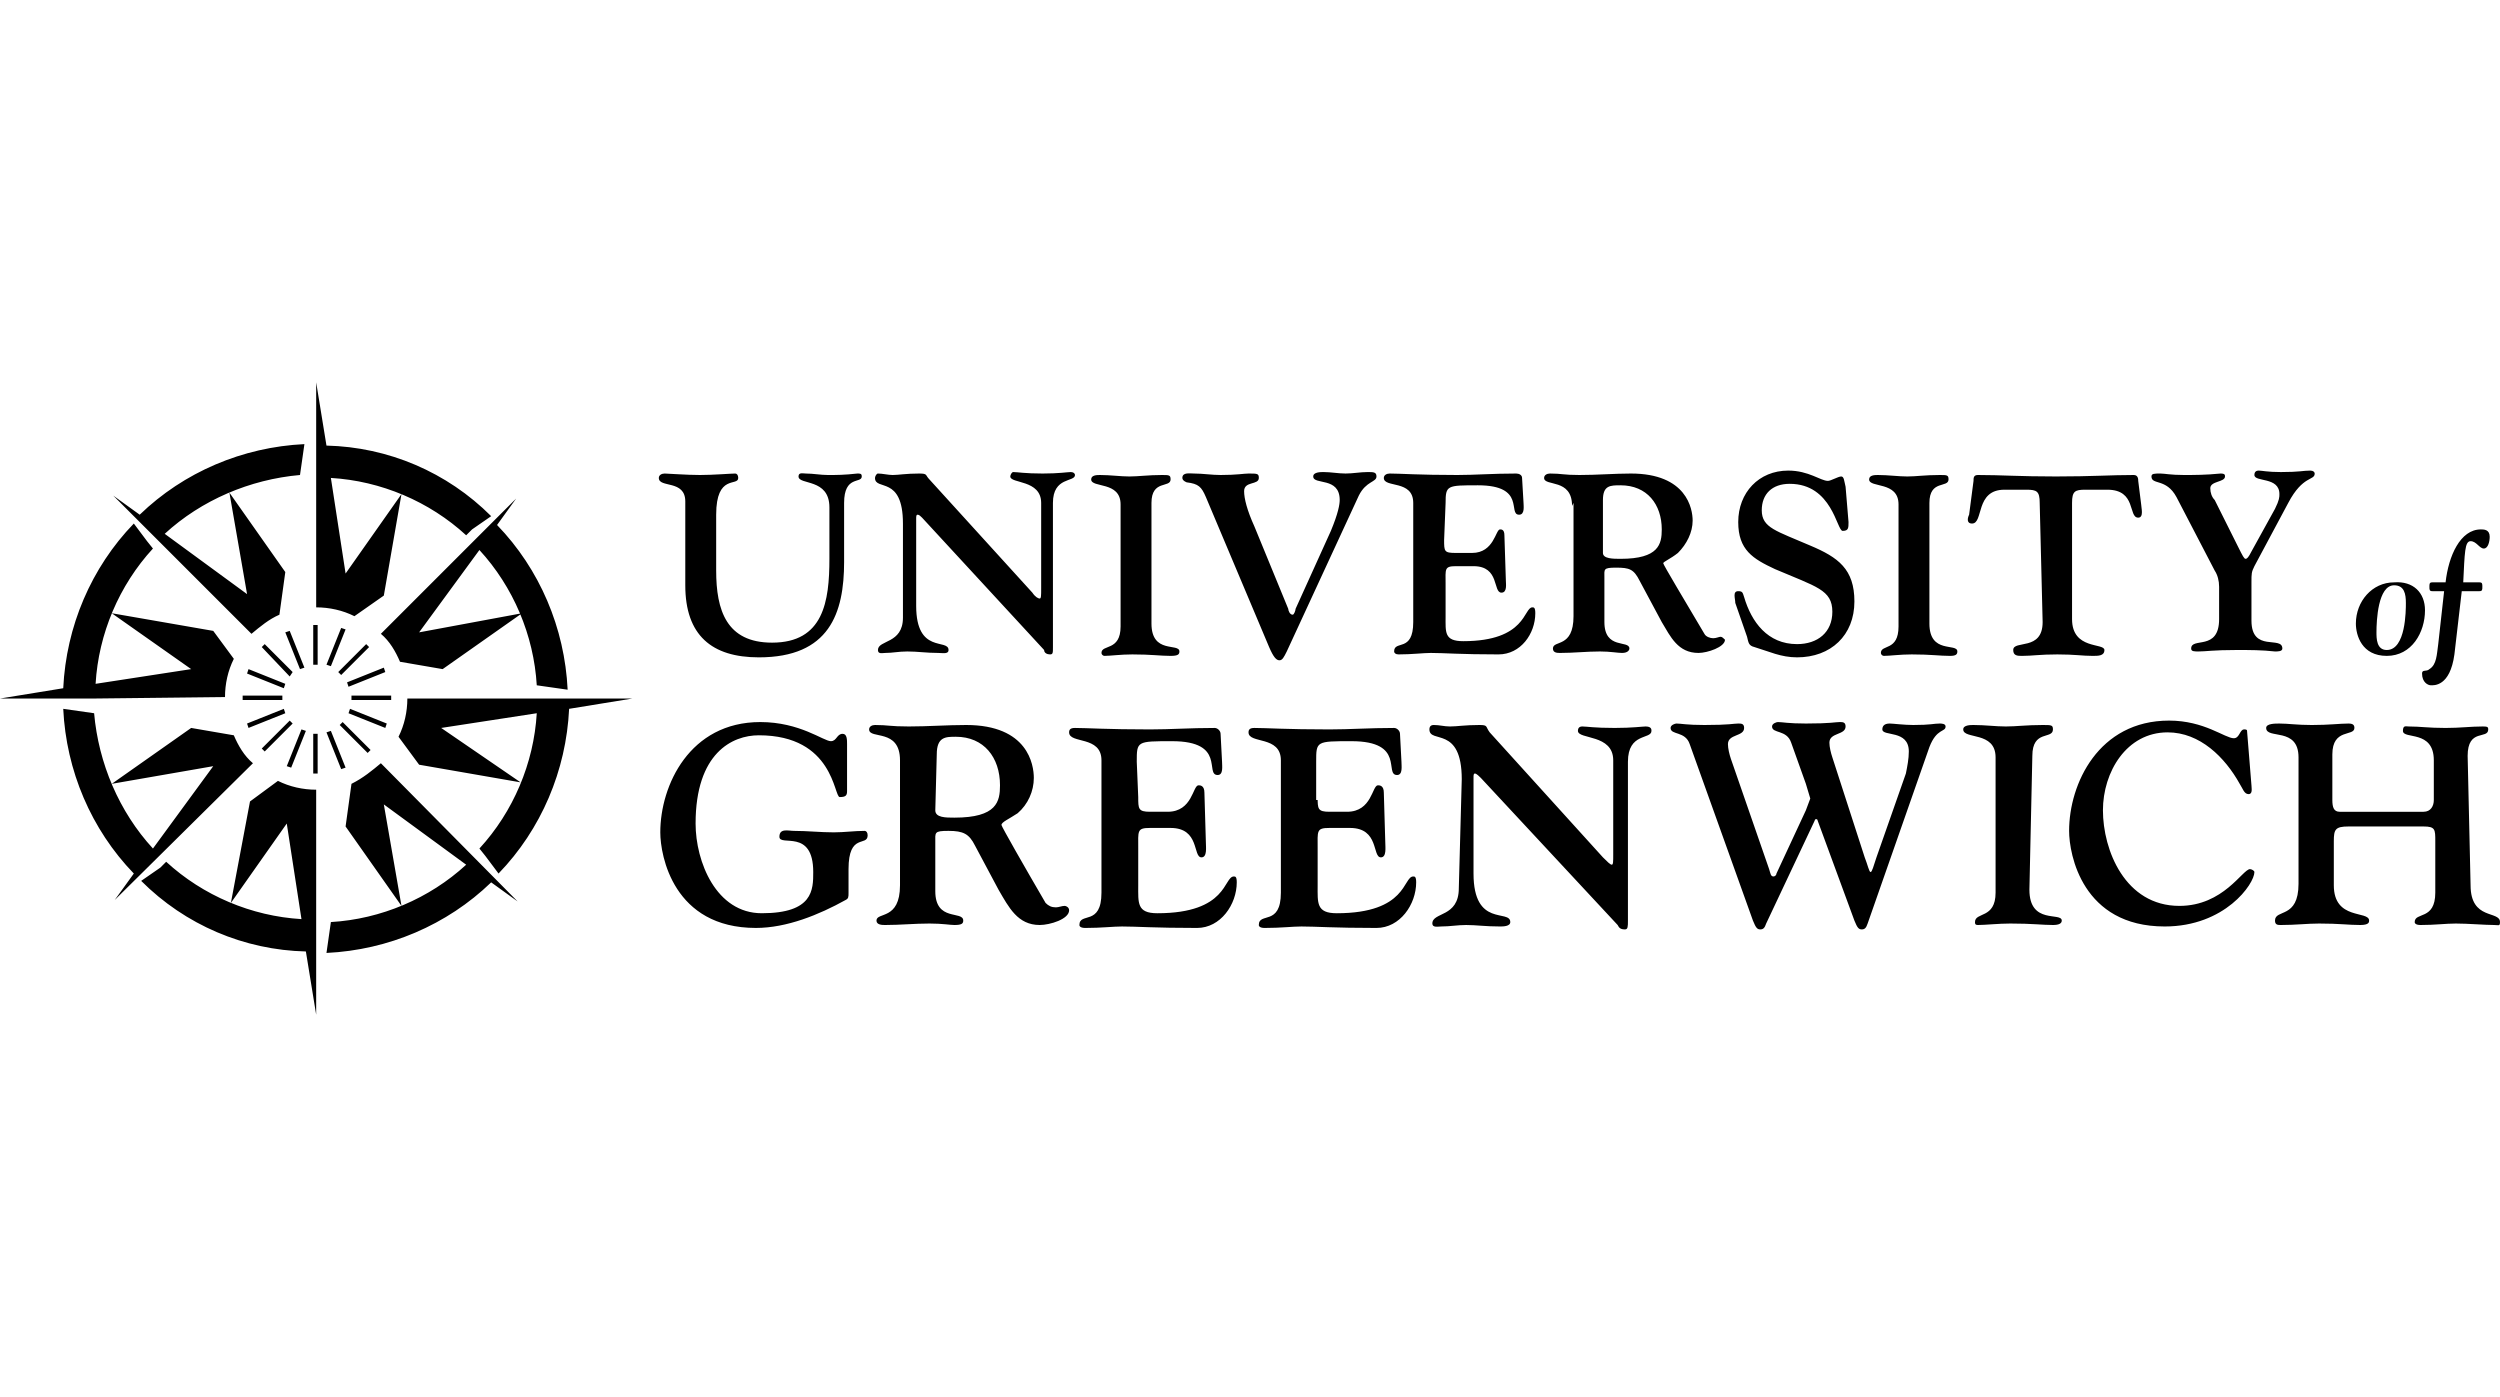 <svg xmlns="http://www.w3.org/2000/svg" viewBox="0 0 170 95" style="enable-background:new 0 0 170 95" xml:space="preserve">
<style>.partner-logo{fill:#000000}</style>
<path class="partner-logo" d="M57.6 53.8c0 .3-.1.4-.5.4s-.4-4.2-5.5-4.2c-1.8 0-4.3 1.2-4.3 6 0 2.6 1.4 6.1 4.5 6.1 3.5 0 3.5-1.6 3.5-2.8 0-3-2.3-1.7-2.3-2.4 0-.6.6-.4 1-.4.9 0 1.8.1 2.7.1.7 0 1.4-.1 2.1-.1.1 0 .2.1.2.3 0 .8-1.3-.2-1.3 2.3v1.6c0 .3 0 .4-.2.5-1.8 1-4 1.9-6.1 1.9-5.6 0-6.5-4.9-6.5-6.5 0-3.2 2-7.5 6.8-7.5 2.7 0 4.3 1.3 4.8 1.3.4 0 .4-.5.8-.5.3 0 .3.4.3.7v3.2zm3.6-2.1c0-2.2-2.1-1.4-2.1-2.1 0-.2.2-.3.4-.3.9 0 1 .1 2.3.1s2.6-.1 3.9-.1c4.2 0 4.6 2.7 4.6 3.6 0 .9-.4 1.8-1.1 2.4-.6.4-1.1.6-1.1.8 0 .1 1.6 2.9 3 5.3.2.2.4.3.7.3.2 0 .4-.1.6-.1.1 0 .3.1.3.3 0 .6-1.3 1-2 1-1.5 0-2.1-1.2-2.8-2.4l-1.6-3c-.4-.8-.8-1-1.8-1s-.9.1-.9.8v3.3c0 2.1 1.9 1.3 1.9 2 0 .2-.1.3-.6.3-.3 0-.8-.1-1.7-.1-1 0-2 .1-3 .1-.2 0-.6 0-.6-.3 0-.6 1.6 0 1.6-2.4v-8.5zm2.4 3.4c0 .5.7.5 1.3.5 2.9 0 3.1-1.1 3.1-2.2 0-1.9-1.1-3.3-3-3.3-.7 0-1.3 0-1.3 1.2l-.1 3.8zm13.8-.9c0 .8 0 1 .8 1h1.2c1.7 0 1.7-1.8 2.1-1.8.1 0 .4 0 .4.5l.1 3.4c0 .3.1 1-.3 1-.6 0-.1-2-2.1-2h-1.4c-.9 0-.8.2-.8 1.4v2.5c0 1.2-.1 1.9 1.3 1.9 4.8 0 4.5-2.5 5.2-2.5.1 0 .2 0 .2.4 0 1.5-1.1 3.1-2.7 3.1-2.9 0-4.1-.1-5.1-.1-.6 0-1.4.1-2.5.1-.3 0-.4-.1-.4-.2 0-.9 1.5.1 1.5-2.2v-9c0-1.7-2.2-1.1-2.2-1.9 0-.2.1-.3.4-.3.8 0 2.2.1 5.1.1 1.4 0 2.7-.1 4.4-.1.2 0 .4.2.4.4l.1 1.9c0 .3.1.9-.3.9-.9 0 .6-2.3-3.1-2.3-2.4 0-2.4 0-2.4 1.4l.1 2.4zm12.2 0c0 .8 0 1 .8 1h1.2c1.7 0 1.7-1.8 2.1-1.8.1 0 .4 0 .4.5l.1 3.4c0 .3.1 1-.3 1-.6 0-.1-2-2.1-2h-1.4c-.9 0-.8.2-.8 1.4v2.5c0 1.2-.1 1.9 1.3 1.9 4.8 0 4.5-2.5 5.2-2.5.1 0 .2 0 .2.4 0 1.5-1.1 3.1-2.7 3.1-2.9 0-4.1-.1-5.1-.1-.6 0-1.4.1-2.5.1-.3 0-.4-.1-.4-.2 0-.9 1.5.1 1.5-2.2v-9c0-1.7-2.2-1.1-2.2-1.9 0-.2.1-.3.4-.3.8 0 2.2.1 5.1.1 1.4 0 2.7-.1 4.4-.1.2 0 .4.2.4.4l.1 1.9c0 .3.1.9-.3.9-.9 0 .6-2.3-3.1-2.3-2.4 0-2.4 0-2.4 1.4v2.6h.1v-.2zm9.8-1.2c0-3.7-2.2-2.4-2.2-3.4 0-.2.1-.3.3-.3.4 0 .7.1 1.1.1.5 0 1-.1 2-.1.6 0 .4.1.7.5l7.7 8.5c.3.3.5.5.6.5s.1-.2.1-.7v-6.4c0-1.8-2.4-1.4-2.4-2 0-.2.1-.3.3-.3.3 0 .8.1 2.2.1 1.2 0 1.9-.1 2.1-.1.4 0 .4.2.4.3 0 .6-1.6.1-1.6 2.1v10.8c0 .4 0 .6-.2.6-.3 0-.4-.1-.5-.3l-9.3-10c-.1-.1-.3-.3-.4-.3s-.1.1-.1.3v6.5c0 3.7 2.5 2.4 2.5 3.3 0 .3-.5.3-.7.3-1 0-1.6-.1-2.3-.1-.6 0-1.1.1-1.7.1-.2 0-.6.1-.6-.2 0-.8 1.8-.4 1.8-2.4l.2-7.4zm20.9 6.1c.1.3.1.5.3.5.1 0 .2-.1.2-.2l2-4.3c.1-.3.2-.5.3-.8-.1-.3-.2-.7-.3-1l-1-2.8c-.3-.9-1.3-.6-1.3-1.1 0-.2.3-.3.4-.3.3 0 .7.1 1.9.1 1.7 0 2-.1 2.3-.1.2 0 .4 0 .4.3 0 .6-1.1.4-1.1 1.1 0 .3.1.7.2 1l2.2 6.8c.2.5.3 1 .4 1s.2-.4.4-1l2-5.7c.1-.5.2-1 .2-1.5 0-1.5-1.8-1-1.8-1.5 0-.2.1-.4.5-.4.2 0 1 .1 1.6.1 1.2 0 1.4-.1 1.8-.1.1 0 .4 0 .4.2 0 .4-.6.1-1.1 1.4l-4.2 12c-.1.3-.2.4-.4.4s-.3-.1-.5-.6l-2.5-6.8c0-.1-.1-.1-.1-.1-.1 0-.1.1-.1.1l-3.3 7c-.1.3-.2.4-.4.4s-.3-.1-.5-.6l-4.3-12c-.3-.9-1.3-.6-1.3-1.1 0-.2.3-.3.4-.3.3 0 .7.1 1.9.1 1.7 0 2-.1 2.3-.1.2 0 .4 0 .4.3 0 .6-1.1.4-1.1 1.1 0 .3.1.7.2 1l2.6 7.5zm17.7 1.4c0 2.4 2.2 1.5 2.2 2.1 0 .2-.2.3-.6.3-.7 0-1.4-.1-2.9-.1-.8 0-1.7.1-2.2.1-.2 0-.2-.1-.2-.2 0-.7 1.4-.2 1.4-2v-9.2c0-1.8-2.2-1.2-2.2-1.9 0-.3.5-.3.7-.3.8 0 1.5.1 2.2.1s1.4-.1 2.5-.1c.6 0 .7 0 .7.3 0 .7-1.4 0-1.4 1.8l-.2 9.1zm15.1-7.1c0 .2.1.6-.2.6s-.4-.4-.6-.7c-1-1.8-2.7-3.5-4.9-3.5-2.8 0-4.4 2.7-4.4 5.3 0 2.7 1.5 6.5 5.2 6.5 3 0 4.3-2.5 4.8-2.5.1 0 .3.1.3.2 0 .8-2 3.7-6.1 3.7-5.6 0-6.5-4.9-6.5-6.5 0-3.2 2-7.5 6.8-7.5 2.4 0 3.8 1.2 4.4 1.2.4 0 .4-.6.7-.6.1 0 .2 0 .2.1l.3 3.7zm14.9 6.8c0 2.4 2 1.7 2 2.5 0 .3-.1.2-.4.2-.6 0-1.8-.1-2.6-.1-.7 0-1.4.1-2.4.1-.3 0-.4-.1-.4-.2 0-.7 1.4-.1 1.4-2v-3.5c0-.8 0-1-.8-1h-5.1c-.9 0-1 .2-1 1v3c0 2.4 2.4 1.7 2.4 2.4 0 .1 0 .3-.6.3-.8 0-1.4-.1-2.8-.1-.8 0-1.6.1-2.6.1-.2 0-.4 0-.4-.3 0-.8 1.6-.1 1.6-2.5v-8.6c0-2.1-2.2-1.2-2.2-2 0-.3.6-.3.9-.3.6 0 1.2.1 2.2.1 1.2 0 1.9-.1 2.5-.1.3 0 .4.1.4.3 0 .6-1.5 0-1.5 1.8v3.1c0 .5.1.8.5.8h5.7c.5 0 .7-.4.7-.8v-2.7c0-2.1-2.1-1.4-2.1-2 0-.4.2-.3.4-.3.8 0 1.3.1 2.5.1 1 0 1.7-.1 2.5-.1.3 0 .4 0 .4.2 0 .7-1.4-.1-1.4 1.8l.2 8.8zm-110.6-22c0 3.5-1 6.5-5.8 6.5-3.2 0-5-1.5-5-4.9v-5.7c0-1.5-1.8-.9-1.8-1.6 0-.2.2-.3.4-.3s1.5.1 2.4.1 2.1-.1 2.4-.1c.1 0 .2.1.2.3 0 .6-1.5-.3-1.5 2.5v3.8c0 2.7.7 4.9 3.8 4.9 3.5 0 3.9-2.8 3.9-5.7v-3.5c0-2-2.1-1.5-2.1-2.1 0-.3.3-.2.5-.2.5 0 1 .1 1.5.1.6 0 1.1 0 2-.1.2 0 .3 0 .3.2 0 .5-1.2-.1-1.2 1.8v4zm4-2.6c0-3.3-1.9-2.2-1.9-3.1 0-.1.1-.3.2-.3.3 0 .7.1 1 .1.4 0 .9-.1 1.8-.1.6 0 .4.1.7.4l7 7.7c.2.3.4.4.5.4s.1-.2.1-.7v-5.8c0-1.6-2.1-1.3-2.1-1.8 0-.1.1-.3.2-.3.3 0 .8.1 2 .1 1.1 0 1.7-.1 1.9-.1.3 0 .3.2.3.2 0 .5-1.5.1-1.5 1.9V44c0 .4 0 .5-.2.5s-.4-.1-.4-.3l-8.3-9c-.1-.1-.2-.2-.3-.2s-.1.1-.1.3v5.9c0 3.3 2.2 2.2 2.2 3 0 .3-.4.2-.7.2-.8 0-1.4-.1-2.1-.1-.6 0-1 .1-1.5.1-.2 0-.5.1-.5-.2 0-.7 1.7-.4 1.7-2.2v-6.4zm16.9 6.8c0 2.1 1.9 1.3 1.9 1.9 0 .2-.1.3-.6.3-.7 0-1.3-.1-2.6-.1-.8 0-1.5.1-1.9.1-.1 0-.2-.1-.2-.2 0-.6 1.3-.1 1.3-1.8v-8.3c0-1.6-2-1.1-2-1.7 0-.3.4-.3.6-.3.7 0 1.4.1 2 .1s1.3-.1 2.2-.1c.5 0 .6 0 .6.3 0 .6-1.3 0-1.3 1.6v8.2zm9.2 1.9c-.2.4-.3.6-.5.6s-.4-.2-.7-.9L82 33.8c-.3-.7-.5-.9-1.3-1 0 0-.3-.1-.3-.3 0-.4.5-.3.8-.3.6 0 1.2.1 1.8.1 1.1 0 1.6-.1 1.9-.1.6 0 .7 0 .7.3 0 .5-1 .2-1 .9 0 .5.2 1.3.7 2.4l2.3 5.6c0 .1.1.4.3.4.1 0 .2-.3.2-.4l2.4-5.3c.5-1.2.6-1.8.6-2.1 0-1.6-1.8-1-1.8-1.6 0-.3.5-.3.7-.3.5 0 1 .1 1.5.1s1-.1 1.5-.1c.4 0 .6 0 .6.3 0 .4-.7.3-1.2 1.3l-4.9 10.6zm10.7-7.6c0 .8 0 .9.8.9h1.1c1.5 0 1.6-1.6 1.9-1.6.1 0 .3 0 .3.4l.1 3.1c0 .2.1.8-.3.8-.6 0-.1-1.8-1.9-1.8H99c-.8 0-.7.2-.7 1.2v2.2c0 1.1-.1 1.7 1.2 1.7 4.3 0 4.1-2.3 4.7-2.3.1 0 .2 0 .2.4 0 1.4-1 2.8-2.5 2.8-2.6 0-3.7-.1-4.6-.1-.5 0-1.3.1-2.2.1-.2 0-.3-.1-.3-.2 0-.8 1.3.1 1.3-2v-8.1c0-1.6-2-1-2-1.7 0-.2.2-.3.4-.3.7 0 2 .1 4.6.1 1.2 0 2.4-.1 4-.1.2 0 .4.1.4.3l.1 1.7c0 .2.1.8-.3.8-.8 0 .5-2-2.8-2-2.1 0-2.2 0-2.2 1.2l-.1 2.5zm8.7-2.3c0-1.9-1.9-1.3-1.9-1.9 0-.2.2-.3.4-.3.8 0 .9.1 2 .1 1.2 0 2.4-.1 3.5-.1 3.8 0 4.2 2.4 4.2 3.2s-.4 1.6-1 2.2c-.5.4-1 .6-1 .7 0 .1 1.5 2.6 2.8 4.8.1.2.4.3.6.3s.4-.1.5-.1.2.1.3.2c0 .5-1.2.9-1.8.9-1.4 0-1.9-1.1-2.5-2.1l-1.5-2.8c-.4-.8-.7-.9-1.6-.9s-.8.1-.8.7v3c0 1.9 1.7 1.2 1.7 1.8 0 .1-.1.3-.5.3-.3 0-.8-.1-1.5-.1-.9 0-1.8.1-2.7.1-.2 0-.5 0-.5-.3 0-.6 1.4 0 1.4-2.2v-7.7l-.1.2zm2.1 3.2c0 .4.7.4 1.2.4 2.6 0 2.8-1 2.8-2 0-1.7-1-3-2.8-3-.7 0-1.2 0-1.2 1v3.6zm9 3.4c0-.3-.2-.8.2-.8.3 0 .3.1.4.4.5 1.7 1.6 3.2 3.6 3.2 1.4 0 2.4-.8 2.4-2.2 0-1.5-1.1-1.7-3.9-2.9-1.5-.7-2.5-1.3-2.5-3.2 0-2 1.4-3.5 3.4-3.5 1.4 0 2.2.7 2.7.7.2 0 .7-.3.9-.3.2 0 .2.3.3.7l.2 2.4c0 .4 0 .6-.4.6s-.7-3.2-3.6-3.2c-1.2 0-1.9.7-1.9 1.8 0 1.2 1 1.4 3.3 2.4 1.9.8 3 1.6 3 3.8 0 2.3-1.6 3.8-3.9 3.8-1.1 0-1.9-.4-2.9-.7-.4-.1-.4-.3-.5-.7L118 41zm13.2 1.4c0 2.1 1.9 1.3 1.9 1.9 0 .2-.1.3-.5.3-.7 0-1.3-.1-2.6-.1-.8 0-1.5.1-1.9.1-.1 0-.2-.1-.2-.2 0-.6 1.2-.1 1.2-1.8v-8.3c0-1.6-2-1.1-2-1.7 0-.3.4-.3.6-.3.7 0 1.4.1 2 .1.6 0 1.2-.1 2.2-.1.5 0 .6 0 .6.3 0 .6-1.3 0-1.3 1.6v8.2zm7.5-8.2c0-.8-.2-.9-.9-.9h-1.5c-2 0-1.4 2.3-2.2 2.3-.4 0-.3-.4-.2-.6l.3-2.3c0-.2 0-.4.3-.4 1.6 0 2.8.1 5.3.1s3.7-.1 5.3-.1c.3 0 .3.3.3.4l.2 1.6c0 .2.2.9-.2.9-.7 0-.1-1.9-2.1-1.9h-1.5c-.7 0-.9.1-.9.9v7.9c0 2.1 2.2 1.6 2.2 2.1 0 .4-.4.4-.8.4-.7 0-1.2-.1-2.4-.1s-1.7.1-2.4.1c-.3 0-.6 0-.6-.4 0-.7 2 .1 2-1.9l-.2-8.1zm9.3-.4c-.7-1.3-1.7-.8-1.7-1.4 0-.2.2-.2.6-.2.3 0 .7.1 1.6.1.7 0 1.5 0 2.5-.1.3 0 .3.1.3.2 0 .4-1 .3-1 .8 0 .3.1.6.3.8l1.6 3.2c.3.6.4.8.5.8s.2-.1.4-.5l1.6-2.9c.3-.6.3-.8.3-1 0-1.2-1.7-.8-1.7-1.3 0-.2.1-.3.3-.3s.6.1 1.5.1c1.3 0 1.5-.1 2-.1.2 0 .3.1.3.2 0 .5-.8.1-1.8 2l-2.3 4.3c-.2.4-.2.5-.2 1.1v2.6c0 2.2 2.1 1 2.1 1.9 0 .2-.3.2-.5.2-.9-.1-1.7-.1-2.6-.1-1.6 0-2.1.1-2.6.1-.3 0-.5 0-.5-.2 0-.8 1.9.2 1.9-2v-2.2c0-.4-.1-.8-.3-1.1l-2.6-5zm16.9 7.7c0 1.5-.9 3.1-2.6 3.1-1.7 0-2.1-1.4-2.1-2.2 0-1.5 1.1-2.8 2.6-2.8 1.3-.1 2.1.7 2.1 1.9zm-2.6 2.7c1.3 0 1.3-2.7 1.3-3.2 0-.6-.1-1.2-.8-1.2-1.1 0-1.2 2.4-1.2 3.2 0 .4 0 1.2.7 1.2zm6.3-4.6c.2 0 .2.1.2.3s0 .3-.2.3h-1.2l-.5 4.3c-.3 2.2-1.4 2.1-1.6 2.1-.2 0-.6-.2-.6-.8 0-.3.3-.1.5-.3.5-.3.5-1 .6-1.7l.4-3.6h-.8c-.2 0-.2-.1-.2-.3s0-.3.2-.3h.9c.2-1.8 1-3.6 2.4-3.6.2 0 .6 0 .6.5 0 .3-.1.8-.4.8-.3 0-.5-.5-.9-.5s-.4.8-.5 2.8h1.1zM6.4 47.5H0l4.3-.7c.2-4.2 1.9-8.2 4.8-11.2l.9 1.2.4.5c-2.3 2.5-3.7 5.8-3.9 9.2l6.5-1-5.4-3.8 6.9 1.2 1.4 1.9c-.4.8-.6 1.7-.6 2.6l-8.9.1zm19.5-4.4c.6.5 1 1.2 1.3 1.9l2.9.5 5.4-3.8-7 1.3 4.1-5.6c2.3 2.5 3.7 5.8 3.9 9.2l2.1.3c-.2-4.2-1.9-8.2-4.8-11.2l1.3-1.8-9.2 9.2zm-15.8-7 .7.7 6.3 6.3c.6-.5 1.2-1 1.9-1.3l.4-2.9-3.8-5.4 1.2 6.9-5.6-4.1c2.5-2.3 5.8-3.7 9.2-4l.3-2.1c-4.2.2-8.2 1.9-11.2 4.8l-1.8-1.3 2.4 2.4zm16 4.4-2 1.4c-.8-.4-1.7-.6-2.6-.6V26l.7 4.3c4.2.1 8.2 1.8 11.2 4.8l-1.3.9-.4.4c-2.5-2.3-5.8-3.7-9.2-3.9l1 6.5 3.8-5.4-1.2 6.9zm-8.9 11.4c-.6-.5-1-1.2-1.3-1.9l-2.9-.5-5.4 3.8 6.9-1.2-4.1 5.6c-2.3-2.5-3.7-5.8-4-9.2l-2.1-.3c.2 4.2 1.9 8.2 4.8 11.2l-1.3 1.8 9.4-9.3zm10.5-4.4c0 .9-.2 1.8-.6 2.6l1.4 1.9 6.9 1.2-5.4-3.7 6.5-1c-.2 3.4-1.6 6.7-3.9 9.2l.4.5.9 1.2c2.9-3 4.6-7 4.8-11.2l4.3-.7H27.7zm-1.8 4.4 9.3 9.4-1.8-1.3c-3 2.9-7 4.6-11.2 4.8l.3-2.1c3.4-.2 6.7-1.6 9.2-3.9l-5.6-4.1 1.2 6.9-3.8-5.4.4-2.9c.8-.4 1.4-.9 2-1.4zM17 54.5l1.9-1.4c.8.4 1.7.6 2.6.6V69l-.7-4.3c-4.2-.1-8.2-1.8-11.2-4.8l1.3-.9.4-.4c2.5 2.3 5.8 3.7 9.2 3.9l-1-6.5-3.8 5.4 1.3-6.9zm4.3-4.6h.3v2.7h-.3v-2.7zM19.5 52.1l1-2.5.3.1-1 2.5-.3-.1zM17.8 50.9l1.9-1.9.2.2-1.9 1.9-.2-.2zM16.8 49.2l2.5-1 .1.3-2.5 1-.1-.3zM16.5 47.3h2.7v.3h-2.7v-.3zM16.8 45.8l.1-.3 2.5 1-.1.3-2.5-1zM17.8 44l.2-.2 1.9 1.9-.2.3-1.9-2zM19.4 43l.3-.1 1 2.5-.3.1-1-2.5zM21.3 42.5h.3v2.7h-.3v-2.7zM22.2 45.2l1-2.5.3.1-1 2.5-.3-.1zM23 45.7l1.9-1.9.2.2-1.9 1.9-.2-.2zM23.6 46.4l2.5-1 .1.3-2.5 1-.1-.3zM23.9 47.3h2.7v.3h-2.7v-.3zM23.7 48.5l.1-.3 2.5 1-.1.3-2.5-1zM23.1 49.3l.2-.2 1.9 1.9-.2.2-1.9-1.9zM22.2 49.8l.3-.1 1 2.5-.3.1-1-2.5z"/>
</svg>